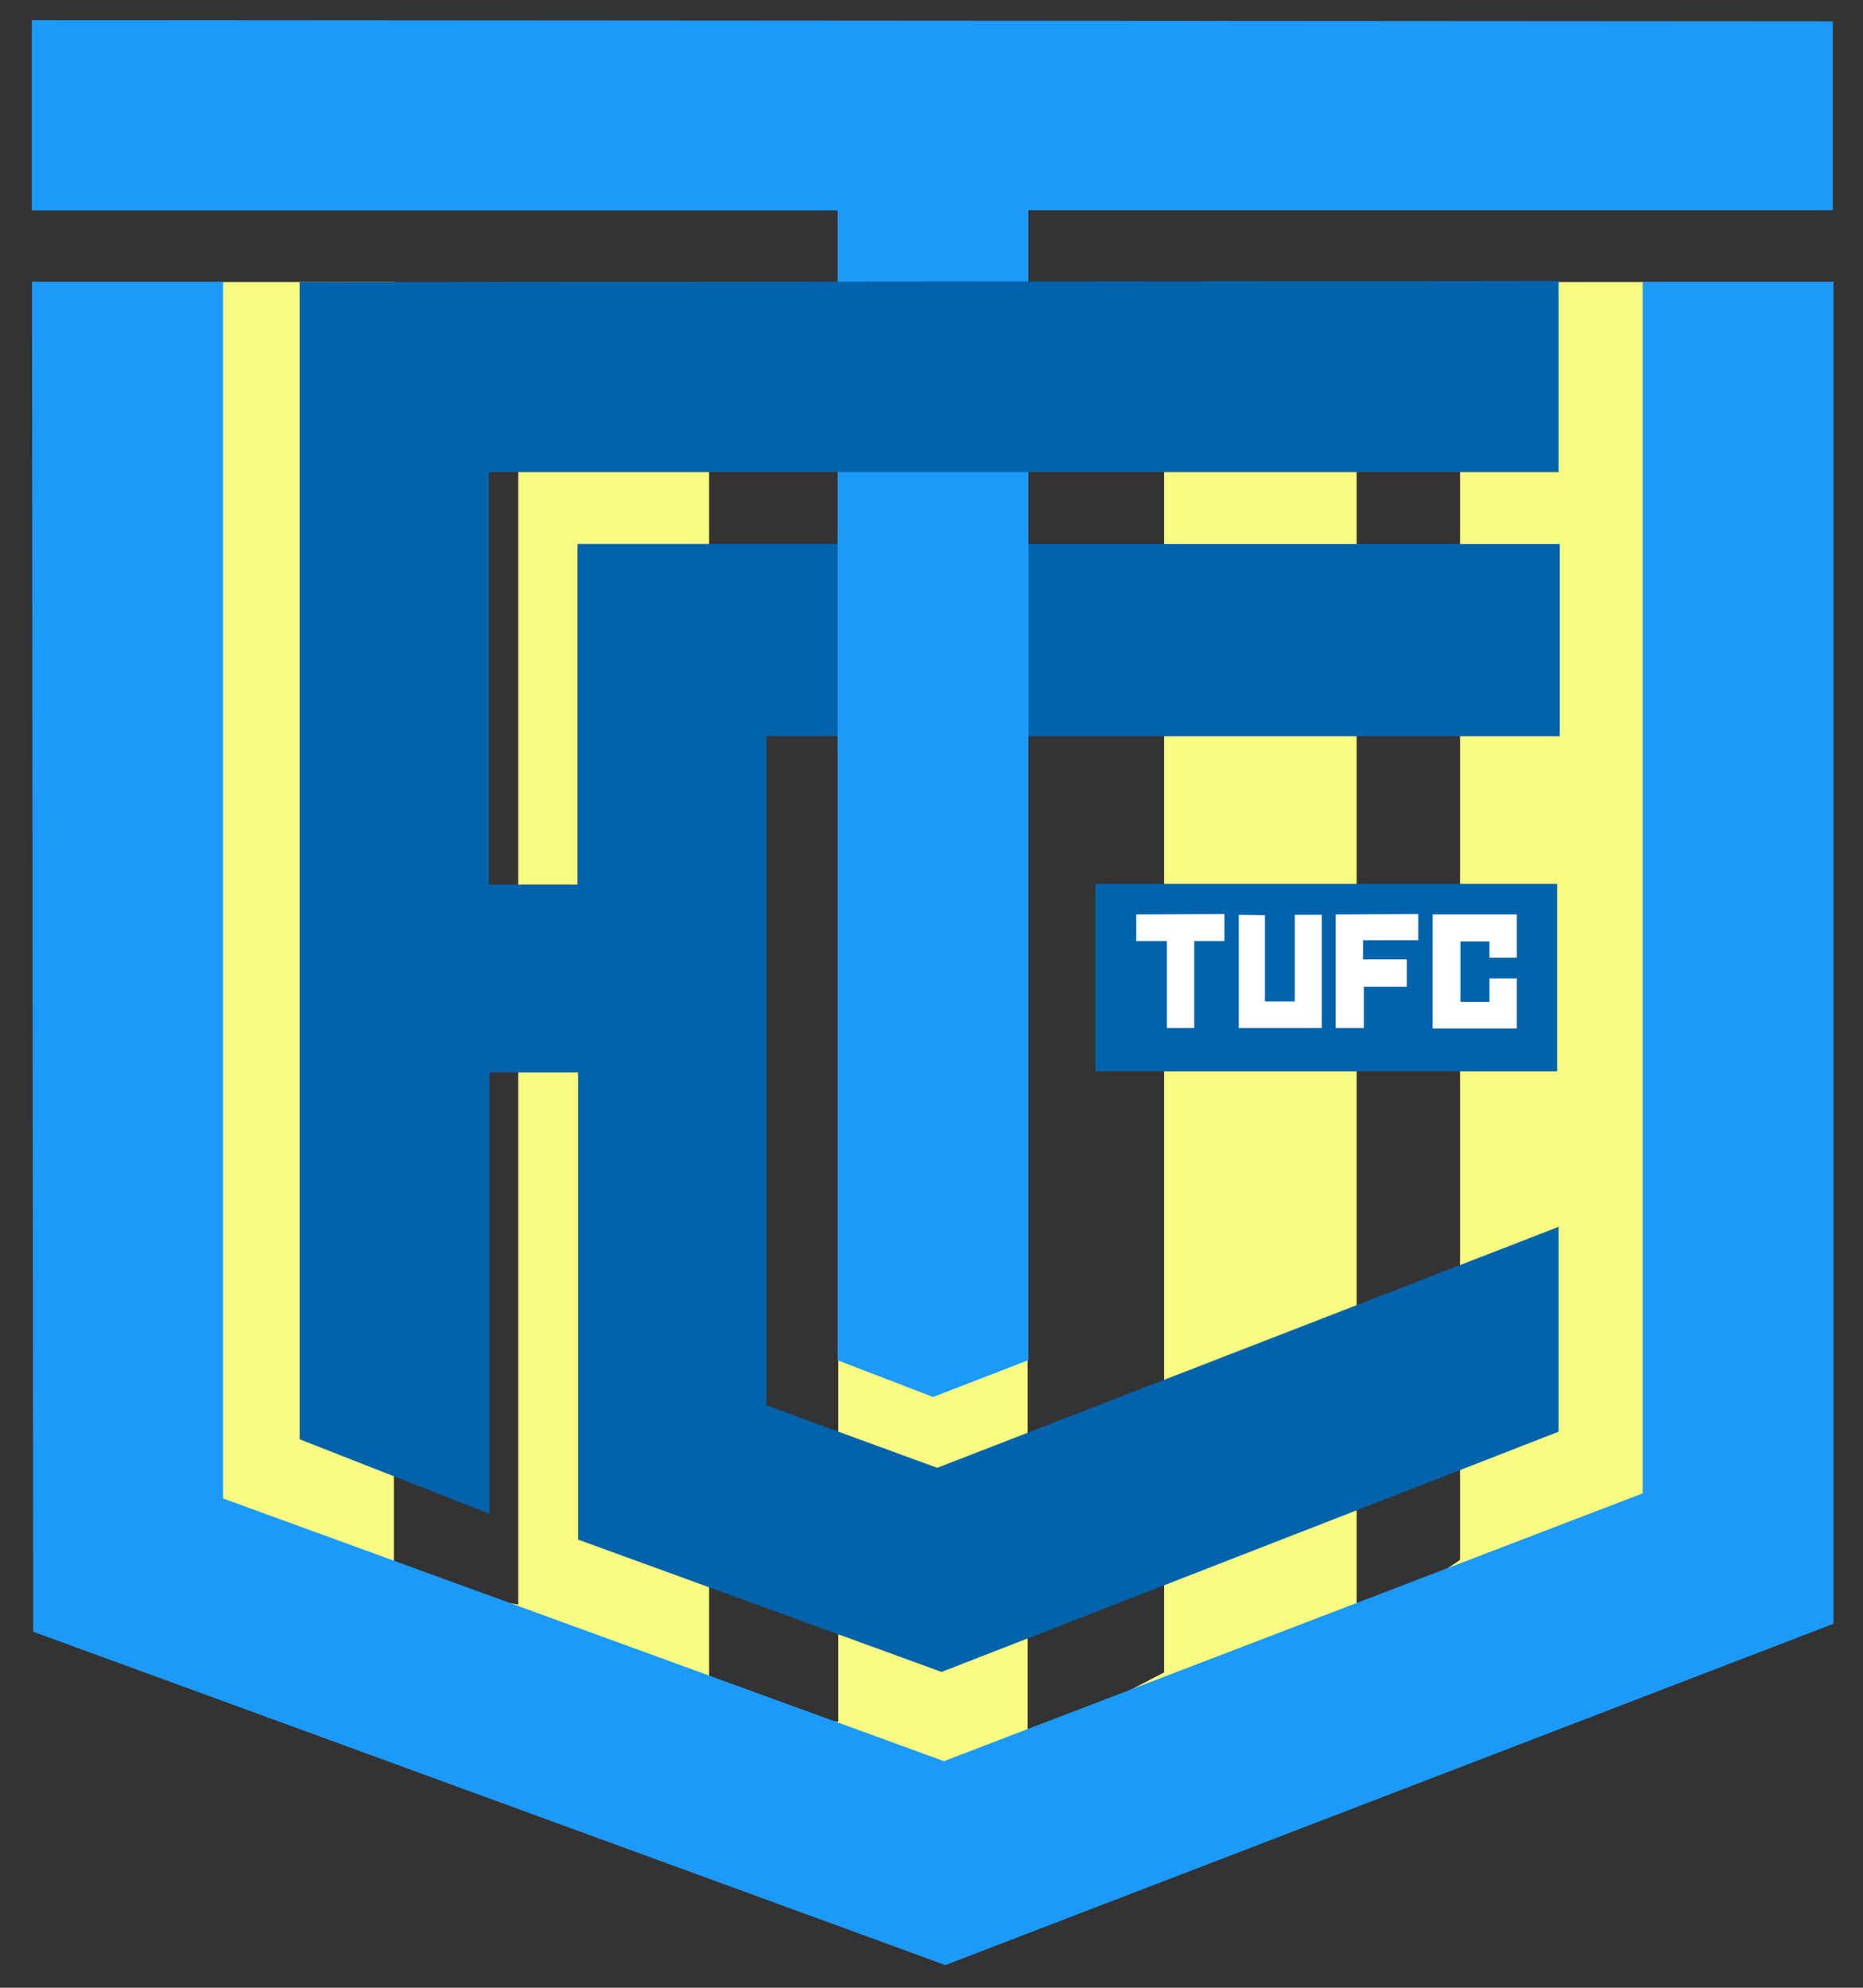 <?xml version="1.0" encoding="UTF-8" standalone="no"?>
<!-- Created with Inkscape (http://www.inkscape.org/) -->

<svg
   width="210mm"
   height="224mm"
   viewBox="0 0 210 224"
   version="1.1"
   id="svg5"
   xml:space="preserve"
   inkscape:version="1.2.1 (9c6d41e410, 2022-07-14)"
   sodipodi:docname="tufc.svg"
   inkscape:export-filename="tufc.png"
   inkscape:export-xdpi="96"
   inkscape:export-ydpi="96"
   xmlns:inkscape="http://www.inkscape.org/namespaces/inkscape"
   xmlns:sodipodi="http://sodipodi.sourceforge.net/DTD/sodipodi-0.dtd"
   xmlns="http://www.w3.org/2000/svg"
   xmlns:svg="http://www.w3.org/2000/svg"><rect x="0" y="0" width="210" height="224" fill="#333333" stroke="none"/><sodipodi:namedview
     id="namedview7"
     pagecolor="#ffffff"
     bordercolor="#000000"
     borderopacity="0.25"
     inkscape:showpageshadow="2"
     inkscape:pageopacity="0.0"
     inkscape:pagecheckerboard="0"
     inkscape:deskcolor="#d1d1d1"
     inkscape:document-units="mm"
     showgrid="false"
     inkscape:zoom="0.5"
     inkscape:cx="208"
     inkscape:cy="376"
     inkscape:window-width="1920"
     inkscape:window-height="1009"
     inkscape:window-x="-8"
     inkscape:window-y="-8"
     inkscape:window-maximized="1"
     inkscape:current-layer="layer1" /><defs
     id="defs2" /><g
     inkscape:label="Layer 1"
     inkscape:groupmode="layer"
     id="layer1"><path
       style="fill:#f8fa82;fill-opacity:1;stroke:#f8fa82;stroke-width:0.265;stroke-opacity:1"
       d="M 24.826,31.92 H 44.269 V 178.594 l 14.281,2.379 V 38 H 79.799 V 192.531 l 14.82,1.647 V 34.453 H 115.709 V 196.711 l 15.643,-8.17 V 38.334 h 21.439 V 183.789 l 11.92,-7.927 V 31.92 h 21.993 V 177.584 l -83.346,30.906 -89.932,-36.986 3.04,-134.518 z"
       id="path1759"
       sodipodi:nodetypes="ccccccccccccccccccccccc" /><path
       style="fill:#1c9afa;fill-opacity:1;stroke:#1c9afa;stroke-width:0.265;stroke-opacity:1"
       d="M 3.739,31.885 H 25.011 V 168.955 l 81.393,29.651 78.895,-30.229 V 31.885 H 206.539 V 182.893 L 106.561,221.306 3.874,183.789 Z"
       id="path3316" /><path
       style="fill:#1c9afa;fill-opacity:1;stroke:#1c9afa;stroke-width:0.265;stroke-opacity:1"
       d="M 3.717,2.396 V 23.578 H 94.555 V 153.201 l 10.624,4.085 10.608,-4.101 V 23.556 h 90.676 V 2.533 Z"
       id="path4878" /><rect
       style="fill:#0263ad;fill-opacity:1;stroke:#0263ad;stroke-width:0.265;stroke-opacity:1"
       id="rect7222"
       width="51.774"
       height="20.868"
       x="123.609"
       y="99.733" /><path
       style="fill:#0263ad;fill-opacity:1;stroke:#0263ad;stroke-width:0.265;stroke-opacity:1"
       d="M 33.906,31.919 V 162.1 l 21.13,8.297 v -49.684 h 10.26 v 52.693 l 40.84,14.863 69.422,-27.023 v -22.8 l -69.919,27.106 -19.38,-7.093 V 82.839 h 89.426 v -21.406 H 65.233 V 99.812 H 54.973 V 53.073 H 175.558 V 31.793 Z"
       id="path5606" /><path
       style="fill:#ffffff;fill-opacity:1;stroke:#ffffff;stroke-width:0.265;stroke-opacity:1"
       d="m 128.213,103.18 v 2.732 h 3.448 v 9.807 h 2.821 v -9.807 h 3.404 v -2.777 z"
       id="path7328" /><path
       style="fill:#ffffff;fill-opacity:1;stroke:#ffffff;stroke-width:0.265;stroke-opacity:1"
       d="m 139.767,103.225 v 12.494 h 9.091 v -12.494 h -2.777 v 9.763 h -3.627 v -9.718 z"
       id="path7870" /><path
       style="fill:#ffffff;fill-opacity:1;stroke:#ffffff;stroke-width:0.265;stroke-opacity:1"
       d="m 150.694,103.18 v 12.539 h 2.911 v -4.657 h 4.837 v -2.821 h -4.926 v -2.418 h 6.225 v -2.687 z"
       id="path7872" /><path
       style="fill:#ffffff;fill-opacity:1;stroke:#ffffff;stroke-width:0.265;stroke-opacity:1"
       d="m 161.621,103.18 v 12.584 h 9.225 v -5.374 h -2.821 v 2.642 h -3.538 v -7.076 h 3.538 v 1.836 h 2.821 v -4.613 z"
       id="path8600" /><rect
       style="fill:#1c9afa;fill-opacity:1;stroke:#1c9afa;stroke-width:0.265;stroke-opacity:1"
       id="rect8659"
       width="21.232"
       height="23.753"
       x="94.556"
       y="60.692" /></g></svg>
